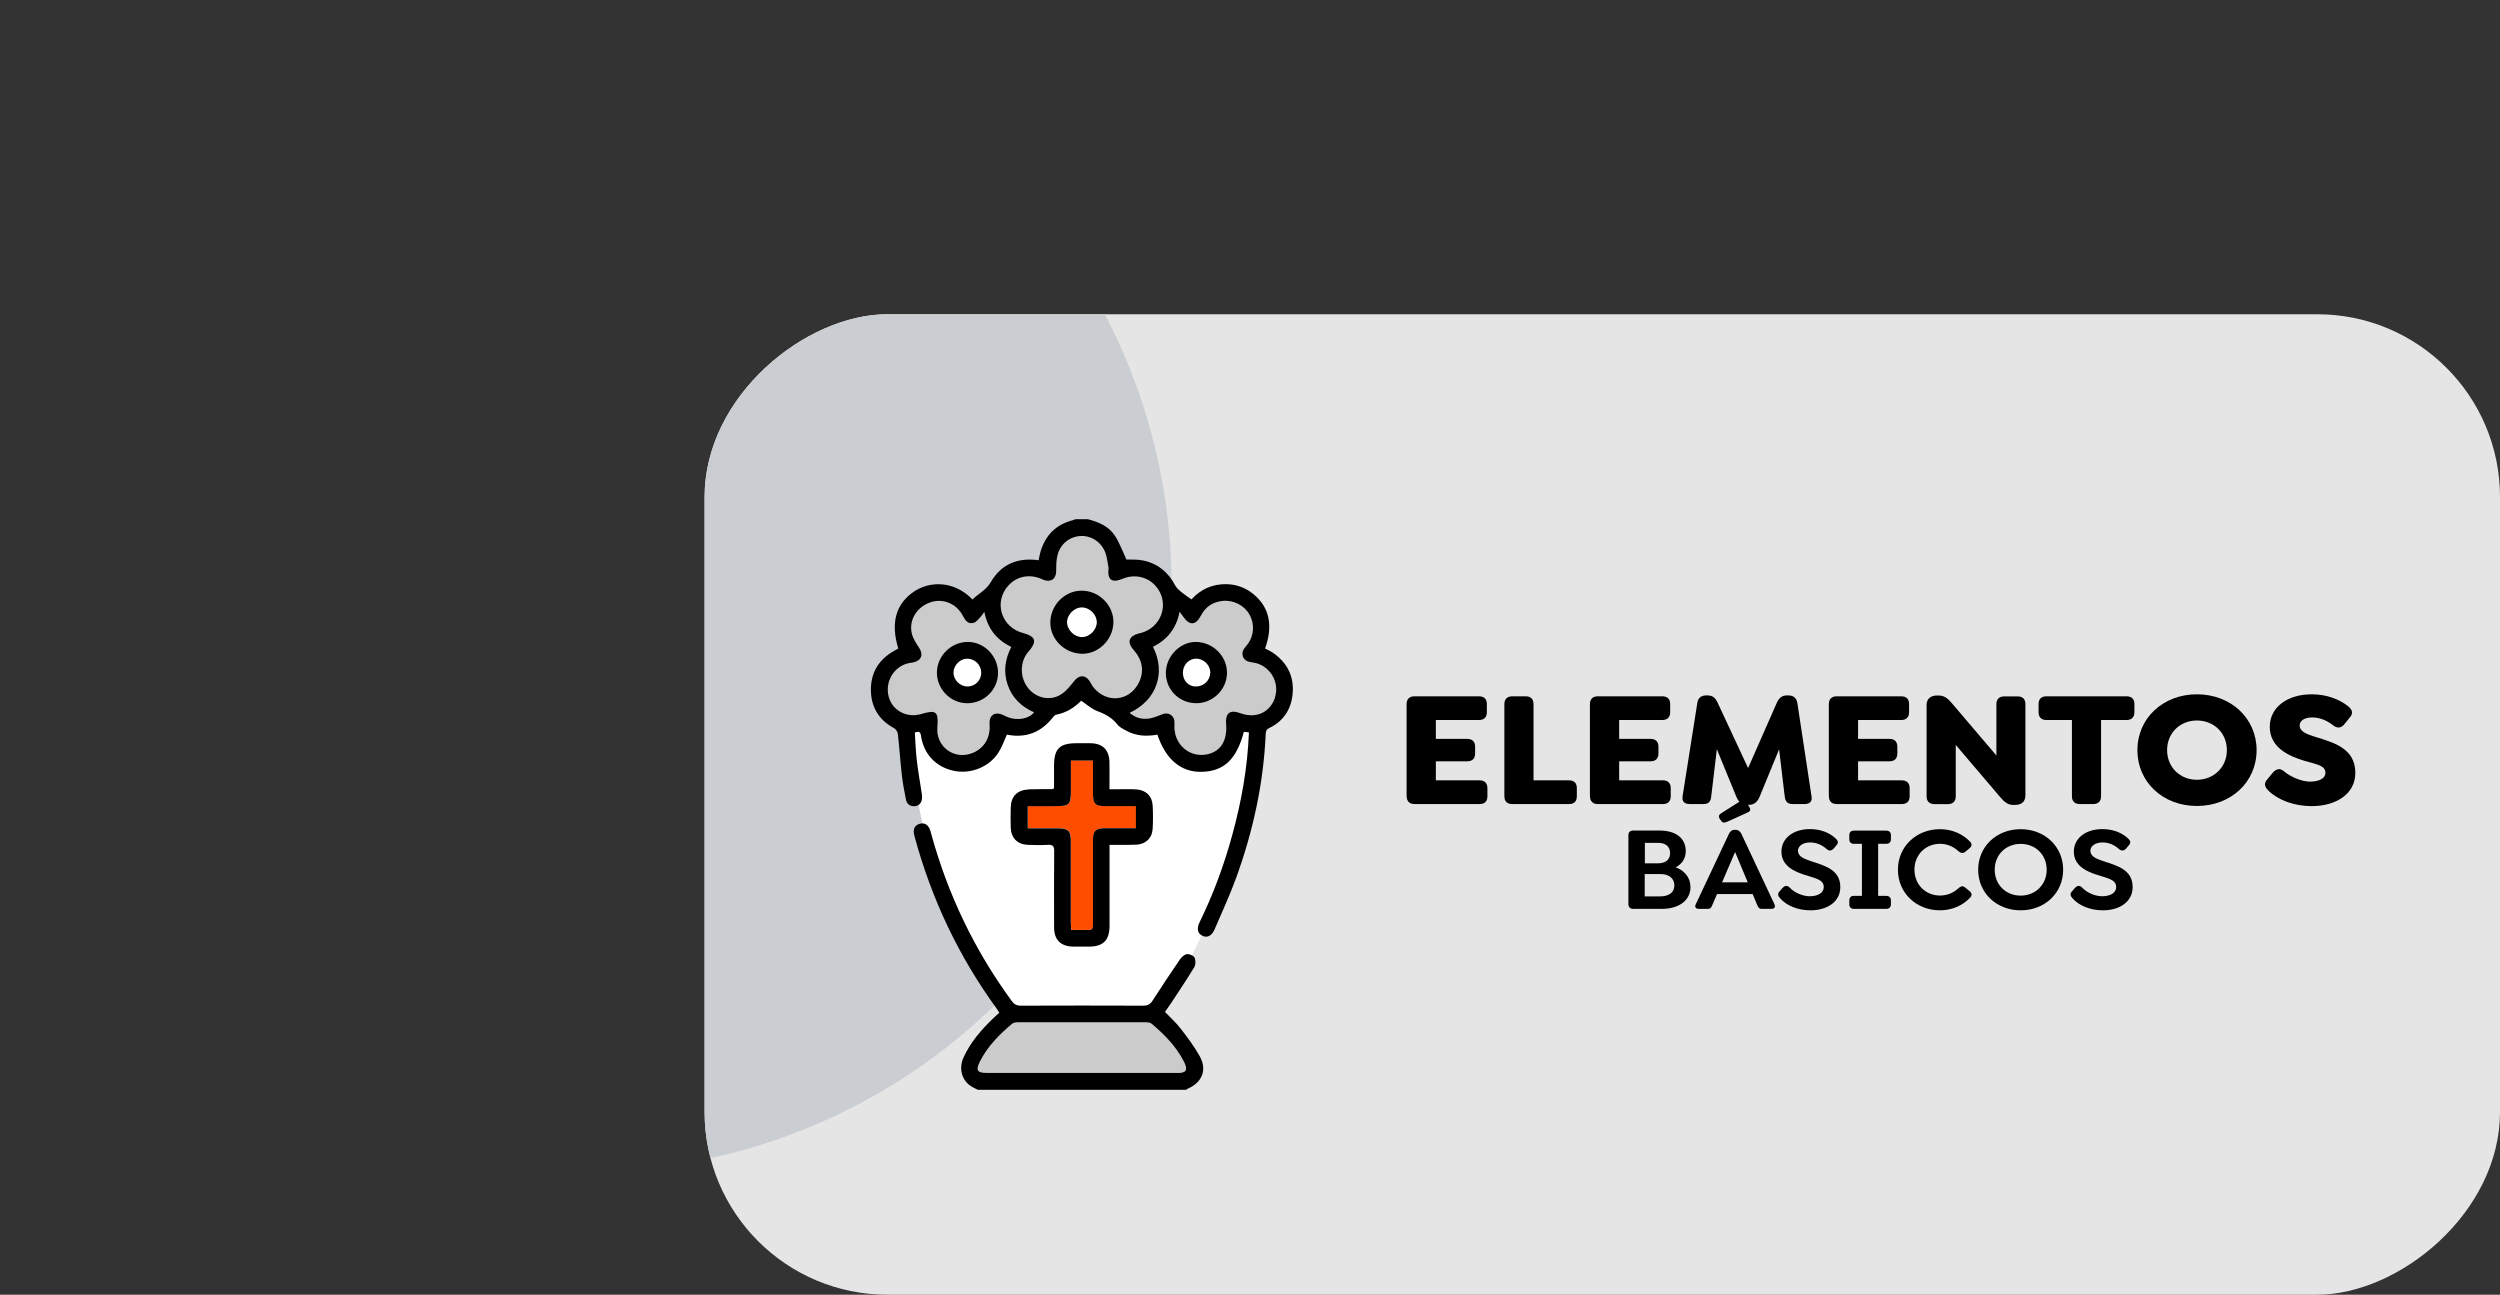 <?xml version="1.0" encoding="UTF-8"?>
<svg id="Capa_2" data-name="Capa 2" xmlns="http://www.w3.org/2000/svg" xmlns:xlink="http://www.w3.org/1999/xlink" viewBox="0 0 311.21 161.17">
  <rect x="0" y="0" width="311.21" height="161.17" fill="#333333" stroke="none"/>
  <defs>
    <style>
      .cls-1 {
        fill: #cacdd2;
      }

      .cls-1, .cls-2, .cls-3, .cls-4, .cls-5, .cls-6 {
        stroke-width: 0px;
      }

      .cls-2, .cls-7 {
        fill: #e5e5e5;
      }

      .cls-4 {
        fill: #ff4d00;
      }

      .cls-5 {
        fill: #fff;
      }

      .cls-6 {
        fill: #cbcbcb;
      }

      .cls-8 {
        clip-path: url(#clippath);
      }
    </style>
    <clipPath id="clippath">
      <rect class="cls-2" x="138.43" y="-11.61" width="122.05" height="223.5" rx="22.75" ry="22.75" transform="translate(99.32 299.6) rotate(-90)"/>
    </clipPath>
  </defs>
  <g id="Capa_1-2" data-name="Capa 1">
    <g>
      <g>
        <rect class="cls-7" x="138.43" y="-11.61" width="122.05" height="223.5" rx="22.75" ry="22.75" transform="translate(99.32 299.6) rotate(-90)"/>
        <g class="cls-8">
          <circle class="cls-1" cx="72.92" cy="72.92" r="72.92"/>
        </g>
      </g>
      <g>
        <path class="cls-3" d="m175.1,99.12v-11.47c0-.62.35-.97.97-.97h8.05c.62,0,.97.33.97.97v1.01c0,.62-.35.97-.97.97h-5.38v2.35h3.92c.62,0,.97.35.97.97v.85c0,.62-.35.97-.97.97h-3.92v2.37h5.45c.62,0,.97.35.97.97v1.01c0,.64-.35.97-.97.97h-8.11c-.62,0-.97-.35-.97-.97Z"/>
        <path class="cls-3" d="m187.27,99.12v-11.47c0-.62.35-.97.97-.97h1.69c.62,0,.97.35.97.97v9.49h4.42c.64,0,.97.35.97.97v1.01c0,.64-.33.97-.97.97h-7.08c-.62,0-.97-.33-.97-.97Z"/>
        <path class="cls-3" d="m197.92,99.12v-11.47c0-.62.35-.97.97-.97h8.05c.62,0,.97.33.97.97v1.01c0,.62-.35.97-.97.97h-5.38v2.35h3.92c.62,0,.97.35.97.97v.85c0,.62-.35.97-.97.97h-3.92v2.37h5.45c.62,0,.97.35.97.97v1.01c0,.64-.35.97-.97.97h-8.11c-.62,0-.97-.35-.97-.97Z"/>
        <path class="cls-3" d="m224.63,100.09h-1.49c-.62,0-.89-.31-.97-.93l-.7-5.88-2.45,5.96c-.27.62-.7.95-1.32.95h-.21c-.62,0-1.05-.33-1.32-.95l-2.45-5.98-.7,5.9c-.06.62-.33.93-.95.93h-1.73c-.64,0-.97-.31-.89-.93l1.84-11.66c.08-.6.47-.93,1.09-.93h.21c.62,0,.97.33,1.24.93l3.78,8.11,3.57-8.11c.27-.6.64-.93,1.24-.93h.23c.6,0,.99.33,1.09.93l1.77,11.66c.1.62-.23.93-.87.93Z"/>
        <path class="cls-3" d="m227.66,99.12v-11.47c0-.62.35-.97.97-.97h8.05c.62,0,.97.33.97.97v1.01c0,.62-.35.97-.97.97h-5.38v2.35h3.92c.62,0,.97.35.97.97v.85c0,.62-.35.97-.97.97h-3.92v2.37h5.45c.62,0,.97.35.97.97v1.01c0,.64-.35.97-.97.97h-8.11c-.62,0-.97-.35-.97-.97Z"/>
        <path class="cls-3" d="m252.13,87.65v11.37c0,.85-.58,1.18-1.28,1.18h-.21c-.66,0-1.11-.33-1.63-.95l-5.55-6.52v6.4c0,.62-.35.97-.97.97h-1.69c-.62,0-.97-.35-.97-.97v-11.37c0-.85.6-1.18,1.3-1.18h.21c.66,0,1.11.33,1.63.95l5.55,6.52v-6.39c0-.62.35-.97.97-.97h1.69c.62,0,.95.35.95.97Z"/>
        <path class="cls-3" d="m257.92,99.12v-9.49h-3.18c-.62,0-.97-.35-.97-.97v-1.01c0-.64.35-.97.97-.97h9.99c.62,0,.97.33.97.97v1.01c0,.62-.35.97-.97.97h-3.18v9.49c0,.62-.35.97-.97.97h-1.69c-.62,0-.97-.35-.97-.97Z"/>
        <path class="cls-3" d="m266.07,93.38c0-3.98,3.2-6.95,7.41-6.95s7.43,2.97,7.43,6.95-3.2,6.95-7.43,6.95-7.41-2.97-7.41-6.95Zm11.14,0c0-2.17-1.65-3.69-3.73-3.69s-3.71,1.53-3.71,3.69,1.65,3.69,3.71,3.69,3.73-1.53,3.73-3.69Z"/>
        <path class="cls-3" d="m282.39,98.42c-.47-.43-.6-.91-.17-1.38l.72-.87c.41-.47.89-.58,1.36-.17.83.7,2.19,1.3,3.26,1.3,1.18,0,1.92-.43,1.92-1.09,0-.95-1.13-1.05-2.64-1.51-1.94-.58-4.29-1.65-4.29-4.23,0-2.39,2.15-4.04,5.22-4.04,1.86,0,3.45.62,4.54,1.49.5.41.66.87.23,1.36l-.7.87c-.39.47-.85.56-1.36.17-.66-.52-1.57-1.01-2.64-1.01-.95,0-1.57.39-1.57,1.01,0,.76.97,1.11,1.98,1.42,2.29.7,4.95,1.44,4.95,4.46,0,2.7-2.48,4.15-5.43,4.15-2.19,0-4.15-.74-5.38-1.92Z"/>
        <path class="cls-3" d="m210.44,110.41c0,1.66-1.42,2.73-3.57,2.73h-3.56c-.38,0-.6-.22-.6-.6v-8.57c0-.38.22-.58.6-.58h3.27c2.05,0,3.27.96,3.27,2.57,0,.93-.51,1.62-1.25,2.01.99.36,1.83,1.17,1.83,2.45Zm-2.01-.2c0-.84-.66-1.4-1.68-1.4h-2.01v2.78h1.87c1.16,0,1.82-.5,1.82-1.38Zm-3.67-5.29v2.55h1.63c.95,0,1.51-.46,1.51-1.27s-.55-1.28-1.51-1.28h-1.63Z"/>
        <path class="cls-3" d="m220.49,113.14h-1.17c-.38,0-.45-.21-.62-.58l-.52-1.26h-4.44l-.54,1.26c-.15.38-.23.58-.62.58h-1.09c-.38,0-.57-.21-.39-.58l4.12-8.75c.15-.31.36-.51.71-.51h.13c.34,0,.57.2.72.51l4.11,8.75c.17.38-.01.58-.41.58Zm-6.4-11.19c-.21-.33-.11-.54.21-.74l2.31-1.46c.45-.28.63-.18.81.14l.33.55c.24.41.12.57-.3.75l-2.46,1.11c-.39.16-.58.13-.75-.14l-.15-.22Zm3.48,7.89l-1.58-3.78-1.62,3.78h3.19Z"/>
        <path class="cls-3" d="m221.6,111.82c-.27-.27-.36-.57-.06-.87l.35-.41c.27-.29.57-.36.87-.08.62.69,1.68,1.11,2.52,1.11,1.08,0,1.75-.47,1.75-1.14,0-.97-1.09-1.09-2.42-1.54-1.25-.4-2.85-1.11-2.85-2.88,0-1.65,1.46-2.8,3.55-2.8,1.35,0,2.45.46,3.19,1.16.29.24.41.54.11.85l-.34.41c-.25.27-.54.34-.86.08-.52-.46-1.2-.84-2.07-.84s-1.52.42-1.52,1.03c0,.74.79,1.02,1.65,1.31,1.65.55,3.62,1.03,3.62,3.22,0,1.83-1.64,2.89-3.71,2.89-1.52,0-2.94-.54-3.79-1.5Z"/>
        <path class="cls-3" d="m230.21,112.56v-.46c0-.38.21-.58.58-.58h.99v-6.48h-.99c-.38,0-.58-.2-.58-.57v-.5c0-.38.21-.57.58-.57h4c.38,0,.6.2.6.57v.5c0,.38-.23.57-.6.57h-.99v6.48h.99c.38,0,.6.21.6.58v.46c0,.38-.23.58-.6.58h-4c-.38,0-.58-.21-.58-.58Z"/>
        <path class="cls-3" d="m236.26,108.27c0-2.89,2.29-5.05,5.23-5.05,1.5,0,2.82.58,3.74,1.54.27.27.25.58-.03.81l-.54.46c-.29.22-.54.19-.83-.04-.62-.58-1.41-.95-2.33-.95-1.78,0-3.18,1.35-3.18,3.22s1.4,3.22,3.18,3.22c.92,0,1.73-.36,2.33-.94.29-.25.54-.29.83-.04l.54.45c.29.24.3.55.03.81-.92.97-2.24,1.56-3.75,1.56-2.92,0-5.22-2.16-5.22-5.05Z"/>
        <path class="cls-3" d="m246.25,108.27c0-2.89,2.29-5.05,5.29-5.05s5.29,2.16,5.29,5.05-2.28,5.05-5.29,5.05-5.29-2.16-5.29-5.05Zm8.53,0c0-1.89-1.42-3.22-3.24-3.22s-3.23,1.33-3.23,3.22,1.41,3.22,3.23,3.22,3.24-1.35,3.24-3.22Z"/>
        <path class="cls-3" d="m258,111.82c-.27-.27-.36-.57-.06-.87l.35-.41c.27-.29.57-.36.87-.08.62.69,1.68,1.11,2.52,1.11,1.08,0,1.75-.47,1.75-1.14,0-.97-1.09-1.09-2.42-1.54-1.25-.4-2.85-1.11-2.85-2.88,0-1.65,1.46-2.8,3.55-2.8,1.35,0,2.45.46,3.19,1.16.29.24.41.54.11.85l-.34.41c-.25.27-.54.34-.86.08-.52-.46-1.2-.84-2.07-.84s-1.52.42-1.52,1.03c0,.74.79,1.02,1.65,1.31,1.65.55,3.61,1.03,3.61,3.22,0,1.83-1.63,2.89-3.7,2.89-1.52,0-2.94-.54-3.79-1.5Z"/>
      </g>
      <g>
        <g>
          <path class="cls-5" d="m112.91,89.89s2,27,13,36c11,1,18,1,18,1,0,0,13-20,12-36-1-2-26-8-43-1Z"/>
          <path class="cls-5" d="m120.38,81.99c-.86,0-1.67.83-1.68,1.71-.01.94.8,1.75,1.77,1.76.94,0,1.71-.78,1.7-1.73-.01-.97-.82-1.75-1.78-1.74Z"/>
          <path class="cls-4" d="m127.95,103.1c1.25,0,2.45,0,3.64,0,1.45,0,1.71.26,1.72,1.69,0,3.37,0,6.74,0,10.11,0,.27.02.53.04.86.76,0,1.45-.02,2.14,0,.47.02.59-.17.58-.61-.02-1.32,0-2.63,0-3.95,0-2.24,0-4.48,0-6.72,0-1.03.35-1.37,1.37-1.39.58-.01,1.15,0,1.73,0,.75,0,1.5,0,2.24,0v-2.75c-1.33,0-2.6,0-3.87,0-1.16,0-1.47-.32-1.47-1.49,0-1.36,0-2.72,0-4.19h-2.75v3.65c0,1.91-.13,2.03-2.06,2.03-1.1,0-2.2,0-3.3,0v2.75Z"/>
          <path class="cls-5" d="m134.65,75.6c-.96.01-1.86.94-1.83,1.89.03.94.92,1.8,1.85,1.81.96,0,1.86-.9,1.86-1.86,0-.96-.91-1.85-1.88-1.84Z"/>
          <path class="cls-6" d="m125.43,85.27c-.57-1.63-.35-3.21.44-4.74-1.84-.9-2.95-2.3-3.36-4.38-.2.28-.29.44-.41.57-.28.28-.54.68-.89.79-.76.24-1.09-.34-1.4-.92-.8-1.5-2.52-2.16-4.07-1.6-1.65.6-2.64,2.22-2.25,3.88.15.62.53,1.21.9,1.75.56.84.3,1.59-.68,1.82-.18.04-.36.06-.55.09-1.86.36-3.04,2.28-2.56,4.16.45,1.76,2.28,2.74,4.08,2.18,1.84-.57,2.16-.3,1.99,1.64-.2,2.36,1.98,4.05,4.21,3.27,1.55-.54,2.41-1.91,2.28-3.62-.08-1.12.64-1.64,1.66-1.18.19.09.37.19.56.26,1.22.48,2.67.22,3.29-.59-1.56-.68-2.69-1.77-3.26-3.39Zm-5.07,2.27c-2.06-.02-3.76-1.77-3.74-3.84.02-2.06,1.75-3.77,3.81-3.79,2.07-.02,3.8,1.74,3.79,3.86,0,2.1-1.74,3.79-3.87,3.77Z"/>
          <path class="cls-6" d="m141.54,85.4c.96-1.47.83-3.1-.37-4.45-.89-1-.66-1.76.62-2.1.11-.03.23-.05.34-.08,2.03-.59,3.15-2.7,2.45-4.64-.71-1.97-2.85-2.9-4.79-2.09-1.38.57-1.96.16-1.77-1.35-.11-.58-.16-1.19-.35-1.75-.45-1.37-1.68-2.24-3.02-2.22-1.38.02-2.57.89-2.96,2.29-.18.65-.19,1.36-.19,2.04.01.96-.61,1.47-1.53,1.15-.13-.05-.26-.11-.38-.16-1.65-.69-3.39-.18-4.39,1.29-1.39,2.05-.33,4.79,2.11,5.45,1.68.46,1.85,1.03.71,2.38-.01.02-.03.03-.05.05-1.03,1.25-1,3.19.06,4.48.99,1.21,2.7,1.6,4.06.76.66-.41,1.17-1.08,1.67-1.7.59-.73,1.34-.77,1.87,0,.12.17.21.36.32.53,1.42,2.14,4.25,2.2,5.61.12Zm-6.96-4.03c-2.18-.1-3.93-1.93-3.83-4.02.1-2.17,1.91-3.9,4.03-3.83,2.15.07,3.91,1.92,3.83,4.02-.08,2.16-1.94,3.93-4.02,3.83Z"/>
          <path class="cls-6" d="m156.4,82.59c-.33-.09-.69-.11-1.01-.21-.65-.2-.92-.93-.57-1.51.13-.22.31-.4.46-.6.85-1.1.94-2.57.25-3.77-.66-1.14-2.03-1.81-3.34-1.66-1.22.14-2.11.72-2.68,1.82-.65,1.26-1.46,1.28-2.25.08-.11-.16-.23-.31-.41-.55-.4,2.08-1.55,3.48-3.32,4.35,1.68,3.25.41,6.7-2.89,8.23.77.67,1.65.86,2.59.67.54-.11,1.04-.35,1.56-.53.68-.23,1.33.15,1.42.87.03.25,0,.51,0,.76.02,2.24,1.94,3.84,4.07,3.39,1.68-.35,2.52-1.68,2.36-3.73-.11-1.43.47-1.87,1.81-1.38,1.92.71,3.67-.09,4.28-1.96.58-1.78-.49-3.74-2.32-4.25Zm-7.56,4.95c-2.11-.05-3.74-1.74-3.71-3.84.04-2.07,1.82-3.85,3.81-3.79,2.14.06,3.86,1.85,3.8,3.95-.06,2.05-1.83,3.73-3.9,3.68Z"/>
          <path class="cls-5" d="m148.92,81.99c-.92,0-1.66.78-1.66,1.75,0,.98.68,1.71,1.6,1.72.98,0,1.78-.75,1.81-1.7.03-.93-.8-1.77-1.75-1.77Z"/>
          <path class="cls-6" d="m143.4,127.47c-.17-.14-.46-.2-.7-.21-5.34-.01-10.68-.01-16.02,0-.24,0-.53.05-.7.19-1.6,1.35-3.06,2.82-4.01,4.72-.53,1.05-.32,1.39.83,1.39,3.95,0,7.9,0,11.86,0s7.95,0,11.93,0c1.07,0,1.31-.36.84-1.31-.95-1.93-2.42-3.42-4.03-4.79Z"/>
        </g>
        <path class="cls-3" d="m158.36,81.2c-.28-.19-.59-.32-.88-.47,1.04-2.87.52-5.17-1.46-6.78-.97-.79-2.09-1.2-3.32-1.23-1.75-.04-3.23.62-4.38,1.9-.47-.34-.9-.62-1.29-.94-.27-.23-.56-.48-.72-.78-.88-1.67-2.21-2.78-4.07-3.14-.71-.14-1.45-.09-2.02-.11-.47-1.01-.84-2.03-1.41-2.93-.77-1.21-2.05-1.73-3.39-2.09h-1.53c-.13.05-.25.1-.38.14-2.06.53-3.36,1.85-3.97,3.86-.11.36-.17.74-.25,1.11-2.63-.37-4.68.52-5.95,2.72-.59,1.02-1.55,1.43-2.28,2.17-2.4-2.49-5.46-2.21-7.24-1.02-2.3,1.54-2.98,3.89-2,7.12-.15.09-.3.18-.46.26-1.93,1.06-2.96,2.7-2.95,4.89.02,2.12.98,3.75,2.9,4.77.22.12.43.46.46.72.19,1.7.3,3.4.49,5.1.12,1.03.31,2.05.52,3.07.11.57.53.86,1.11.82.55-.04.9-.5.89-1.12,0-.18-.02-.37-.05-.55-.21-1.37-.45-2.73-.61-4.11-.13-1.13-.17-2.28-.24-3.4.47-.14.69-.11.76.37.33,2.3,1.83,3.9,4.03,4.39,2.13.47,4.44-.42,5.62-2.26.44-.68.7-1.47,1.05-2.23,2.35.47,4.28-.27,5.76-2.19.09-.12.23-.26.37-.29,1.27-.24,2.3-.9,3.12-1.74.69.46,1.28,1.01,1.97,1.27.99.37,1.85.82,2.52,1.67.27.35.72.57,1.13.79,1.22.68,2.54.73,3.87.49,1.03,3.09,2.94,4.69,5.5,4.63,2.77-.06,4.35-1.54,5.26-4.98.2.02.41.05.63.07-.17,4.39-.93,8.61-2.07,12.76-1.02,3.75-2.36,7.38-4.07,10.87-.39.79-.25,1.39.33,1.68.61.31,1.19.03,1.55-.82.91-2.12,1.88-4.22,2.67-6.38,2.08-5.74,3.39-11.65,3.67-17.76.02-.36,0-.68.45-.89,1.88-.91,2.82-2.49,2.93-4.53.11-2.11-.82-3.74-2.57-4.91Zm-32.96,8.05c-.19-.08-.38-.18-.56-.26-1.02-.46-1.75.05-1.66,1.18.13,1.71-.73,3.08-2.28,3.62-2.23.78-4.41-.91-4.21-3.27.17-1.94-.15-2.2-1.99-1.64-1.8.55-3.64-.43-4.08-2.18-.48-1.88.7-3.8,2.56-4.16.18-.04.37-.05.55-.09.98-.23,1.24-.98.68-1.82-.36-.54-.75-1.13-.9-1.75-.4-1.66.59-3.28,2.25-3.88,1.55-.57,3.27.1,4.07,1.6.31.58.64,1.17,1.4.92.35-.11.61-.51.89-.79.13-.13.21-.29.41-.57.41,2.08,1.52,3.48,3.36,4.38-.79,1.53-1.01,3.1-.44,4.74.57,1.62,1.7,2.71,3.26,3.39-.62.81-2.07,1.07-3.29.59Zm10.53-3.97c-.11-.17-.21-.36-.32-.53-.53-.77-1.28-.74-1.87,0-.5.62-1.01,1.29-1.67,1.7-1.36.84-3.07.45-4.06-.76-1.06-1.3-1.08-3.23-.06-4.48.01-.02.03-.03.05-.05,1.14-1.35.97-1.92-.71-2.38-2.44-.66-3.5-3.4-2.11-5.45.99-1.47,2.73-1.98,4.39-1.29.13.05.25.11.38.16.91.32,1.54-.18,1.53-1.15,0-.68,0-1.39.19-2.04.39-1.4,1.59-2.26,2.96-2.29,1.34-.02,2.57.85,3.02,2.22.18.56.23,1.16.35,1.75-.18,1.51.4,1.92,1.77,1.35,1.95-.81,4.08.12,4.79,2.09.7,1.93-.42,4.05-2.45,4.64-.11.03-.22.05-.34.08-1.28.34-1.51,1.11-.62,2.1,1.2,1.35,1.34,2.98.37,4.45-1.36,2.08-4.18,2.02-5.61-.12Zm22.79,1.55c-.61,1.86-2.36,2.66-4.28,1.96-1.34-.49-1.92-.05-1.81,1.38.16,2.04-.69,3.38-2.36,3.73-2.13.45-4.05-1.15-4.07-3.39,0-.25.03-.51,0-.76-.09-.71-.74-1.1-1.42-.87-.52.18-1.03.43-1.56.53-.94.19-1.82,0-2.59-.67,3.3-1.53,4.57-4.98,2.89-8.23,1.78-.87,2.92-2.27,3.32-4.35.18.24.3.39.41.55.79,1.2,1.6,1.18,2.25-.08.57-1.1,1.46-1.68,2.68-1.82,1.32-.15,2.69.53,3.34,1.66.69,1.2.6,2.67-.25,3.77-.15.2-.33.39-.46.6-.34.59-.08,1.31.57,1.51.33.1.68.12,1.01.21,1.83.51,2.9,2.47,2.32,4.25Z"/>
        <path class="cls-3" d="m146.96,128.03c-.57-.74-1.28-1.37-1.94-2.06.24-.34.48-.68.71-1.02.99-1.51,2-3,2.93-4.54.19-.31.2-.88.04-1.2-.13-.26-.66-.48-.97-.43-.32.05-.67.39-.87.69-1.16,1.69-2.3,3.41-3.41,5.13-.29.44-.61.59-1.13.59-5.08-.02-10.17-.02-15.25,0-.52,0-.83-.17-1.13-.59-4.62-6.31-7.94-13.24-10.01-20.77-.06-.22-.11-.45-.21-.66-.24-.53-.67-.79-1.24-.62-.56.16-.8.6-.72,1.18.03.18.08.36.13.54,2.09,7.67,5.44,14.74,10.11,21.19.13.18.25.38.4.6-.27.25-.53.48-.78.72-1.49,1.44-2.83,2.98-3.69,4.89-.62,1.39-.18,2.9,1.07,3.62.24.14.49.25.73.37h25.93c.05-.04.1-.09.16-.12,1.81-.77,2.48-2.33,1.54-4.03-.67-1.22-1.53-2.35-2.38-3.46Zm-.37,5.53c-3.98,0-7.95,0-11.93,0s-7.9,0-11.86,0c-1.15,0-1.36-.34-.83-1.39.95-1.9,2.41-3.37,4.01-4.72.17-.14.47-.19.7-.19,5.34-.01,10.68-.01,16.02,0,.24,0,.53.06.7.21,1.61,1.37,3.08,2.86,4.03,4.79.46.95.23,1.31-.84,1.31Z"/>
        <path class="cls-3" d="m128.04,98.28c-1.39.05-2.18.84-2.22,2.22-.02.85-.03,1.71,0,2.56.05,1.26.85,2.06,2.11,2.11.83.03,1.67.05,2.49,0,.63-.04.82.15.81.8-.03,3.16-.02,6.33-.01,9.49,0,1.54.82,2.34,2.35,2.38.65.01,1.29,0,1.94,0,1.84,0,2.61-.78,2.61-2.62,0-3.05,0-6.1,0-9.15v-.9c.34,0,.59,0,.83,0,.83,0,1.66.02,2.49-.02,1.19-.05,1.99-.82,2.05-2.01.05-.94.05-1.9,0-2.84-.06-1.2-.83-1.95-2.04-2.03-.81-.05-1.62-.02-2.42-.02-.29,0-.58,0-.92,0,0-1.21.02-2.29,0-3.37-.03-1.53-.86-2.35-2.37-2.36-.58,0-1.16,0-1.73,0-2.12,0-2.8.69-2.8,2.83,0,.94,0,1.88,0,2.78-.13.06-.17.1-.21.1-.99.01-1.99,0-2.98.03Zm3.21,2.07c1.93,0,2.06-.13,2.06-2.03v-3.65h2.75c0,1.47,0,2.83,0,4.19,0,1.18.31,1.49,1.47,1.49,1.27,0,2.54,0,3.87,0v2.75c-.73,0-1.48,0-2.24,0-.58,0-1.15,0-1.73,0-1.02.02-1.37.36-1.37,1.39-.01,2.24,0,4.48,0,6.72,0,1.32-.01,2.63,0,3.95,0,.43-.11.63-.58.61-.69-.03-1.38,0-2.14,0-.01-.33-.04-.6-.04-.86,0-3.37,0-6.74,0-10.11,0-1.42-.27-1.68-1.72-1.69-1.2,0-2.39,0-3.64,0v-2.75c1.11,0,2.21,0,3.3,0Z"/>
        <path class="cls-3" d="m134.78,73.53c-2.12-.07-3.93,1.65-4.03,3.83-.09,2.09,1.65,3.92,3.83,4.02,2.08.1,3.94-1.67,4.02-3.83.08-2.11-1.68-3.95-3.83-4.02Zm-.1,5.78c-.93,0-1.82-.87-1.85-1.81-.03-.95.86-1.88,1.83-1.89.97-.01,1.87.87,1.88,1.84,0,.96-.9,1.87-1.86,1.86Z"/>
        <path class="cls-3" d="m148.94,79.91c-1.98-.06-3.77,1.72-3.81,3.79-.04,2.1,1.59,3.79,3.71,3.84,2.07.05,3.84-1.63,3.9-3.68.06-2.11-1.66-3.89-3.8-3.95Zm-.09,5.55c-.92,0-1.61-.74-1.6-1.72,0-.98.74-1.75,1.66-1.75.95,0,1.78.84,1.75,1.77-.03.96-.83,1.71-1.81,1.7Z"/>
        <path class="cls-3" d="m120.44,79.91c-2.06.02-3.79,1.74-3.81,3.79-.02,2.07,1.68,3.82,3.74,3.84,2.13.02,3.86-1.67,3.87-3.77,0-2.11-1.73-3.88-3.79-3.86Zm.02,5.55c-.97,0-1.78-.81-1.77-1.76.01-.88.82-1.7,1.68-1.71.97-.01,1.77.77,1.78,1.74.01.95-.76,1.73-1.7,1.73Z"/>
      </g>
    </g>
  </g>
</svg>